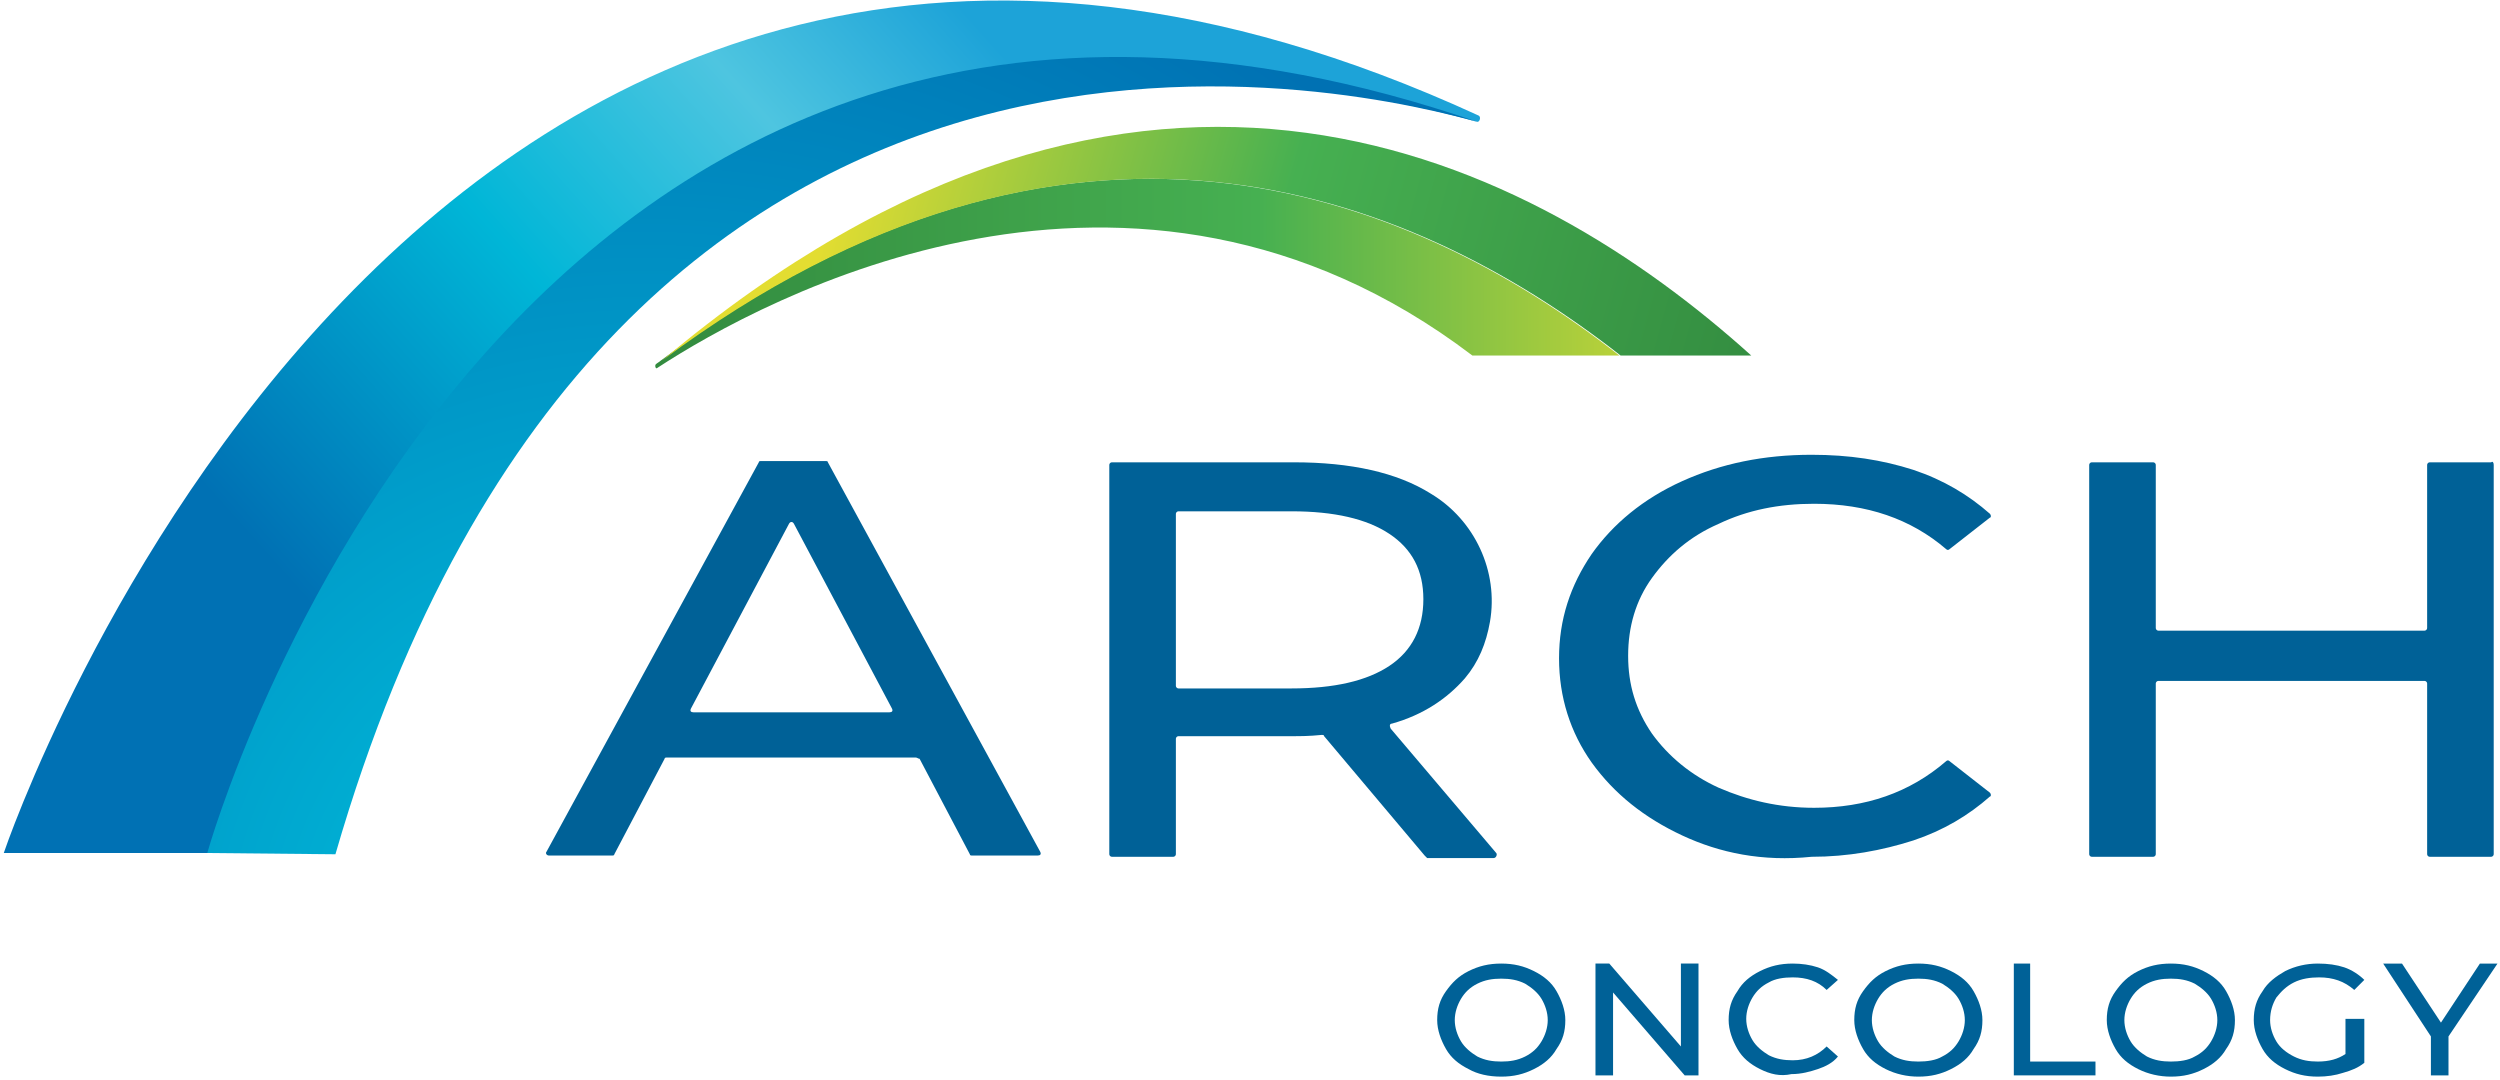 <?xml version="1.0" encoding="utf-8"?>
<!-- Generator: Adobe Illustrator 24.1.2, SVG Export Plug-In . SVG Version: 6.00 Build 0)  -->
<svg version="1.1" id="Layer_1" xmlns="http://www.w3.org/2000/svg" xmlns:xlink="http://www.w3.org/1999/xlink" x="0px" y="0px"
	 viewBox="0 0 199 86" style="enable-background:new 0 0 199 86;" xml:space="preserve">
<style type="text/css">
	.st0{fill:url(#SVGID_1_);}
	.st1{fill:url(#SVGID_2_);}
	.st2{fill:url(#SVGID_3_);}
	.st3{fill:url(#SVGID_4_);}
	.st4{fill:#006197;}
</style>
<linearGradient id="SVGID_1_" gradientUnits="userSpaceOnUse" x1="82.699" y1="7.508" x2="30.278" y2="54.386">
	<stop  offset="0" style="stop-color:#1DA3D8"/>
	<stop  offset="0.248" style="stop-color:#4EC5E0"/>
	<stop  offset="0.562" style="stop-color:#00B6D7"/>
	<stop  offset="1" style="stop-color:#0071B4"/>
</linearGradient>
<path class="st0" d="M117.6,9.7C102.8,5.5,48.1-4.9,26.2,67.9H0.3c0,0,32.8-97.6,117.4-58.7C117.9,9.3,117.8,9.7,117.6,9.7z"/>
<radialGradient id="SVGID_2_" cx="51.153" cy="76.46" r="87.57" gradientUnits="userSpaceOnUse">
	<stop  offset="8.828221e-02" style="stop-color:#00BEDB"/>
	<stop  offset="1" style="stop-color:#0071B3"/>
</radialGradient>
<path class="st1" d="M117.6,9.7c-7.4-2-68.7-18.4-90.9,58.3l-10.2-0.1C16.5,67.9,40.1-16.9,117.6,9.7z"/>
<linearGradient id="SVGID_3_" gradientUnits="userSpaceOnUse" x1="51.492" y1="21.801" x2="139.562" y2="21.801">
	<stop  offset="0" style="stop-color:#328A3F"/>
	<stop  offset="0.553" style="stop-color:#46B051"/>
	<stop  offset="1" style="stop-color:#E3DD31"/>
</linearGradient>
<path class="st2" d="M128.9,28.3c-17-13.3-43.9-23.7-76.3,0.4c-0.1,0.1-0.3,0.2-0.4,0.3c-0.1,0.1,0,0.4,0.1,0.3
	c8.4-5.5,37.8-21.6,64.9-1H128.9z"/>
<linearGradient id="SVGID_4_" gradientUnits="userSpaceOnUse" x1="141.562" y1="36.738" x2="66.197" y2="16.066">
	<stop  offset="0" style="stop-color:#328A3F"/>
	<stop  offset="0.552" style="stop-color:#46B051"/>
	<stop  offset="1" style="stop-color:#E3DD31"/>
</linearGradient>
<path class="st3" d="M139.4,28.3c-17.2-15.5-48.3-31.9-86.7,0.4c32.4-24.1,59.3-13.7,76.3-0.4H139.4z"/>
<g>
	<path class="st4" d="M116.9,85.1c-0.8-0.4-1.4-0.9-1.8-1.6s-0.7-1.5-0.7-2.3c0-0.9,0.2-1.6,0.7-2.3s1-1.2,1.8-1.6
		c0.8-0.4,1.6-0.6,2.6-0.6c1,0,1.8,0.2,2.6,0.6c0.8,0.4,1.4,0.9,1.8,1.6c0.4,0.7,0.7,1.5,0.7,2.3c0,0.9-0.2,1.6-0.7,2.3
		c-0.4,0.7-1,1.2-1.8,1.6c-0.8,0.4-1.6,0.6-2.6,0.6C118.5,85.7,117.6,85.5,116.9,85.1z M121.4,84.1c0.6-0.3,1-0.7,1.3-1.2
		c0.3-0.5,0.5-1.1,0.5-1.7c0-0.6-0.2-1.2-0.5-1.7c-0.3-0.5-0.8-0.9-1.3-1.2c-0.6-0.3-1.2-0.4-1.9-0.4s-1.3,0.1-1.9,0.4
		c-0.6,0.3-1,0.7-1.3,1.2c-0.3,0.5-0.5,1.1-0.5,1.7c0,0.6,0.2,1.2,0.5,1.7c0.3,0.5,0.8,0.9,1.3,1.2c0.6,0.3,1.2,0.4,1.9,0.4
		S120.8,84.4,121.4,84.1z"/>
	<path class="st4" d="M135.2,76.7v8.9h-1.1l-5.7-6.6v6.6H127v-8.9h1.1l5.7,6.6v-6.6H135.2z"/>
	<path class="st4" d="M140.1,85.1c-0.8-0.4-1.4-0.9-1.8-1.6c-0.4-0.7-0.7-1.5-0.7-2.3c0-0.9,0.2-1.6,0.7-2.3c0.4-0.7,1-1.2,1.8-1.6
		c0.8-0.4,1.6-0.6,2.6-0.6c0.7,0,1.4,0.1,2,0.3c0.6,0.2,1.1,0.6,1.6,1l-0.9,0.8c-0.7-0.7-1.6-1-2.7-1c-0.7,0-1.4,0.1-1.9,0.4
		c-0.6,0.3-1,0.7-1.3,1.2c-0.3,0.5-0.5,1.1-0.5,1.7c0,0.6,0.2,1.2,0.5,1.7c0.3,0.5,0.8,0.9,1.3,1.2c0.6,0.3,1.2,0.4,1.9,0.4
		c1.1,0,2-0.4,2.7-1.1l0.9,0.8c-0.4,0.5-1,0.8-1.6,1s-1.3,0.4-2.1,0.4C141.7,85.7,140.9,85.5,140.1,85.1z"/>
	<path class="st4" d="M150.1,85.1c-0.8-0.4-1.4-0.9-1.8-1.6s-0.7-1.5-0.7-2.3c0-0.9,0.2-1.6,0.7-2.3s1-1.2,1.8-1.6
		c0.8-0.4,1.6-0.6,2.6-0.6c1,0,1.8,0.2,2.6,0.6c0.8,0.4,1.4,0.9,1.8,1.6c0.4,0.7,0.7,1.5,0.7,2.3c0,0.9-0.2,1.6-0.7,2.3
		c-0.4,0.7-1,1.2-1.8,1.6c-0.8,0.4-1.6,0.6-2.6,0.6C151.8,85.7,150.9,85.5,150.1,85.1z M154.6,84.1c0.6-0.3,1-0.7,1.3-1.2
		c0.3-0.5,0.5-1.1,0.5-1.7c0-0.6-0.2-1.2-0.5-1.7c-0.3-0.5-0.8-0.9-1.3-1.2c-0.6-0.3-1.2-0.4-1.9-0.4s-1.3,0.1-1.9,0.4
		c-0.6,0.3-1,0.7-1.3,1.2c-0.3,0.5-0.5,1.1-0.5,1.7c0,0.6,0.2,1.2,0.5,1.7c0.3,0.5,0.8,0.9,1.3,1.2c0.6,0.3,1.2,0.4,1.9,0.4
		S154.1,84.4,154.6,84.1z"/>
	<path class="st4" d="M160.2,76.7h1.4v7.8h5.2v1.1h-6.5V76.7z"/>
	<path class="st4" d="M170.2,85.1c-0.8-0.4-1.4-0.9-1.8-1.6s-0.7-1.5-0.7-2.3c0-0.9,0.2-1.6,0.7-2.3s1-1.2,1.8-1.6
		c0.8-0.4,1.6-0.6,2.6-0.6c1,0,1.8,0.2,2.6,0.6c0.8,0.4,1.4,0.9,1.8,1.6c0.4,0.7,0.7,1.5,0.7,2.3c0,0.9-0.2,1.6-0.7,2.3
		c-0.4,0.7-1,1.2-1.8,1.6c-0.8,0.4-1.6,0.6-2.6,0.6C171.9,85.7,171,85.5,170.2,85.1z M174.7,84.1c0.6-0.3,1-0.7,1.3-1.2
		c0.3-0.5,0.5-1.1,0.5-1.7c0-0.6-0.2-1.2-0.5-1.7c-0.3-0.5-0.8-0.9-1.3-1.2c-0.6-0.3-1.2-0.4-1.9-0.4s-1.3,0.1-1.9,0.4
		c-0.6,0.3-1,0.7-1.3,1.2c-0.3,0.5-0.5,1.1-0.5,1.7c0,0.6,0.2,1.2,0.5,1.7c0.3,0.5,0.8,0.9,1.3,1.2c0.6,0.3,1.2,0.4,1.9,0.4
		S174.2,84.4,174.7,84.1z"/>
	<path class="st4" d="M186.9,81.1h1.3v3.5c-0.5,0.4-1,0.6-1.7,0.8c-0.6,0.2-1.3,0.3-2,0.3c-1,0-1.8-0.2-2.6-0.6
		c-0.8-0.4-1.4-0.9-1.8-1.6c-0.4-0.7-0.7-1.5-0.7-2.3c0-0.9,0.2-1.6,0.7-2.3c0.4-0.7,1.1-1.2,1.8-1.6c0.8-0.4,1.7-0.6,2.6-0.6
		c0.8,0,1.5,0.1,2.1,0.3s1.2,0.6,1.6,1l-0.8,0.8c-0.8-0.7-1.7-1-2.8-1c-0.7,0-1.4,0.1-2,0.4s-1,0.7-1.4,1.2
		c-0.3,0.5-0.5,1.1-0.5,1.8c0,0.6,0.2,1.2,0.5,1.7c0.3,0.5,0.8,0.9,1.4,1.2c0.6,0.3,1.2,0.4,1.9,0.4c0.9,0,1.6-0.2,2.2-0.6V81.1z"/>
	<path class="st4" d="M194.9,82.5v3.1h-1.4v-3.1l-3.8-5.8h1.5l3.1,4.7l3.1-4.7h1.4L194.9,82.5z"/>
</g>
<g>
	<path class="st4" d="M72.9,60.3H53.1c-0.1,0-0.2,0-0.2,0.1l-4,7.6c0,0.1-0.1,0.1-0.2,0.1h-5c-0.2,0-0.3-0.2-0.2-0.3l16.9-31
		c0-0.1,0.1-0.1,0.2-0.1h5.1c0.1,0,0.2,0,0.2,0.1l16.9,31c0.1,0.2,0,0.3-0.2,0.3h-5.2c-0.1,0-0.2,0-0.2-0.1l-4-7.6
		C73.1,60.4,73,60.3,72.9,60.3z M71,56.4l-7.8-14.7c-0.1-0.2-0.3-0.2-0.4,0L55,56.4c-0.1,0.2,0,0.3,0.2,0.3h15.6
		C71,56.7,71.1,56.6,71,56.4z"/>
	<path class="st4" d="M113.4,68.1l-8-9.5c0-0.1-0.1-0.1-0.2-0.1c-1,0.1-1.7,0.1-2.3,0.1h-9.1c-0.1,0-0.2,0.1-0.2,0.2V68
		c0,0.1-0.1,0.2-0.2,0.2h-4.9c-0.1,0-0.2-0.1-0.2-0.2V37c0-0.1,0.1-0.2,0.2-0.2H103c4.5,0,8.2,0.8,10.9,2.5
		c3.5,2.1,5.4,6.2,4.7,10.2c-0.3,1.7-0.9,3.2-2,4.5c-1.4,1.6-3.3,2.9-5.8,3.6c-0.2,0-0.2,0.2-0.1,0.4l8.4,9.9c0.1,0.1,0,0.4-0.2,0.4
		h-5.3C113.5,68.2,113.5,68.2,113.4,68.1z M110.6,53c1.8-1.2,2.7-3,2.7-5.3c0-2.3-0.9-4-2.7-5.2c-1.8-1.2-4.4-1.8-7.8-1.8h-9
		c-0.1,0-0.2,0.1-0.2,0.2v13.7c0,0.1,0.1,0.2,0.2,0.2h9C106.2,54.8,108.8,54.2,110.6,53z"/>
	<path class="st4" d="M133.9,66.5c-3-1.4-5.4-3.3-7.2-5.8c-1.7-2.4-2.6-5.2-2.6-8.3c0-3.1,0.9-5.8,2.6-8.3c1.7-2.4,4.1-4.4,7.2-5.8
		c3.1-1.4,6.5-2.1,10.3-2.1c3,0,5.6,0.4,8.1,1.2c2.4,0.8,4.4,2,6.1,3.5c0.1,0.1,0.1,0.3,0,0.3l-3.2,2.5c-0.1,0.1-0.2,0.1-0.3,0
		c-2.8-2.4-6.3-3.6-10.5-3.6c-2.8,0-5.3,0.5-7.6,1.6c-2.3,1-4,2.5-5.3,4.3c-1.3,1.8-1.9,3.9-1.9,6.2c0,2.3,0.6,4.3,1.9,6.2
		c1.3,1.8,3.1,3.3,5.3,4.3c2.3,1,4.8,1.6,7.6,1.6c4.1,0,7.6-1.2,10.5-3.7c0.1-0.1,0.2-0.1,0.3,0l3.2,2.5c0.1,0.1,0.1,0.3,0,0.3
		c-1.7,1.5-3.7,2.7-6.1,3.5c-2.5,0.8-5.2,1.3-8.1,1.3C140.3,68.6,136.9,67.9,133.9,66.5z"/>
	<path class="st4" d="M198.5,37v31c0,0.1-0.1,0.2-0.2,0.2h-4.9c-0.1,0-0.2-0.1-0.2-0.2V54.4c0-0.1-0.1-0.2-0.2-0.2h-21.2
		c-0.1,0-0.2,0.1-0.2,0.2V68c0,0.1-0.1,0.2-0.2,0.2h-4.9c-0.1,0-0.2-0.1-0.2-0.2V37c0-0.1,0.1-0.2,0.2-0.2h4.9
		c0.1,0,0.2,0.1,0.2,0.2V50c0,0.1,0.1,0.2,0.2,0.2h21.2c0.1,0,0.2-0.1,0.2-0.2V37c0-0.1,0.1-0.2,0.2-0.2h4.9
		C198.4,36.7,198.5,36.8,198.5,37z"/>
</g>
</svg>
